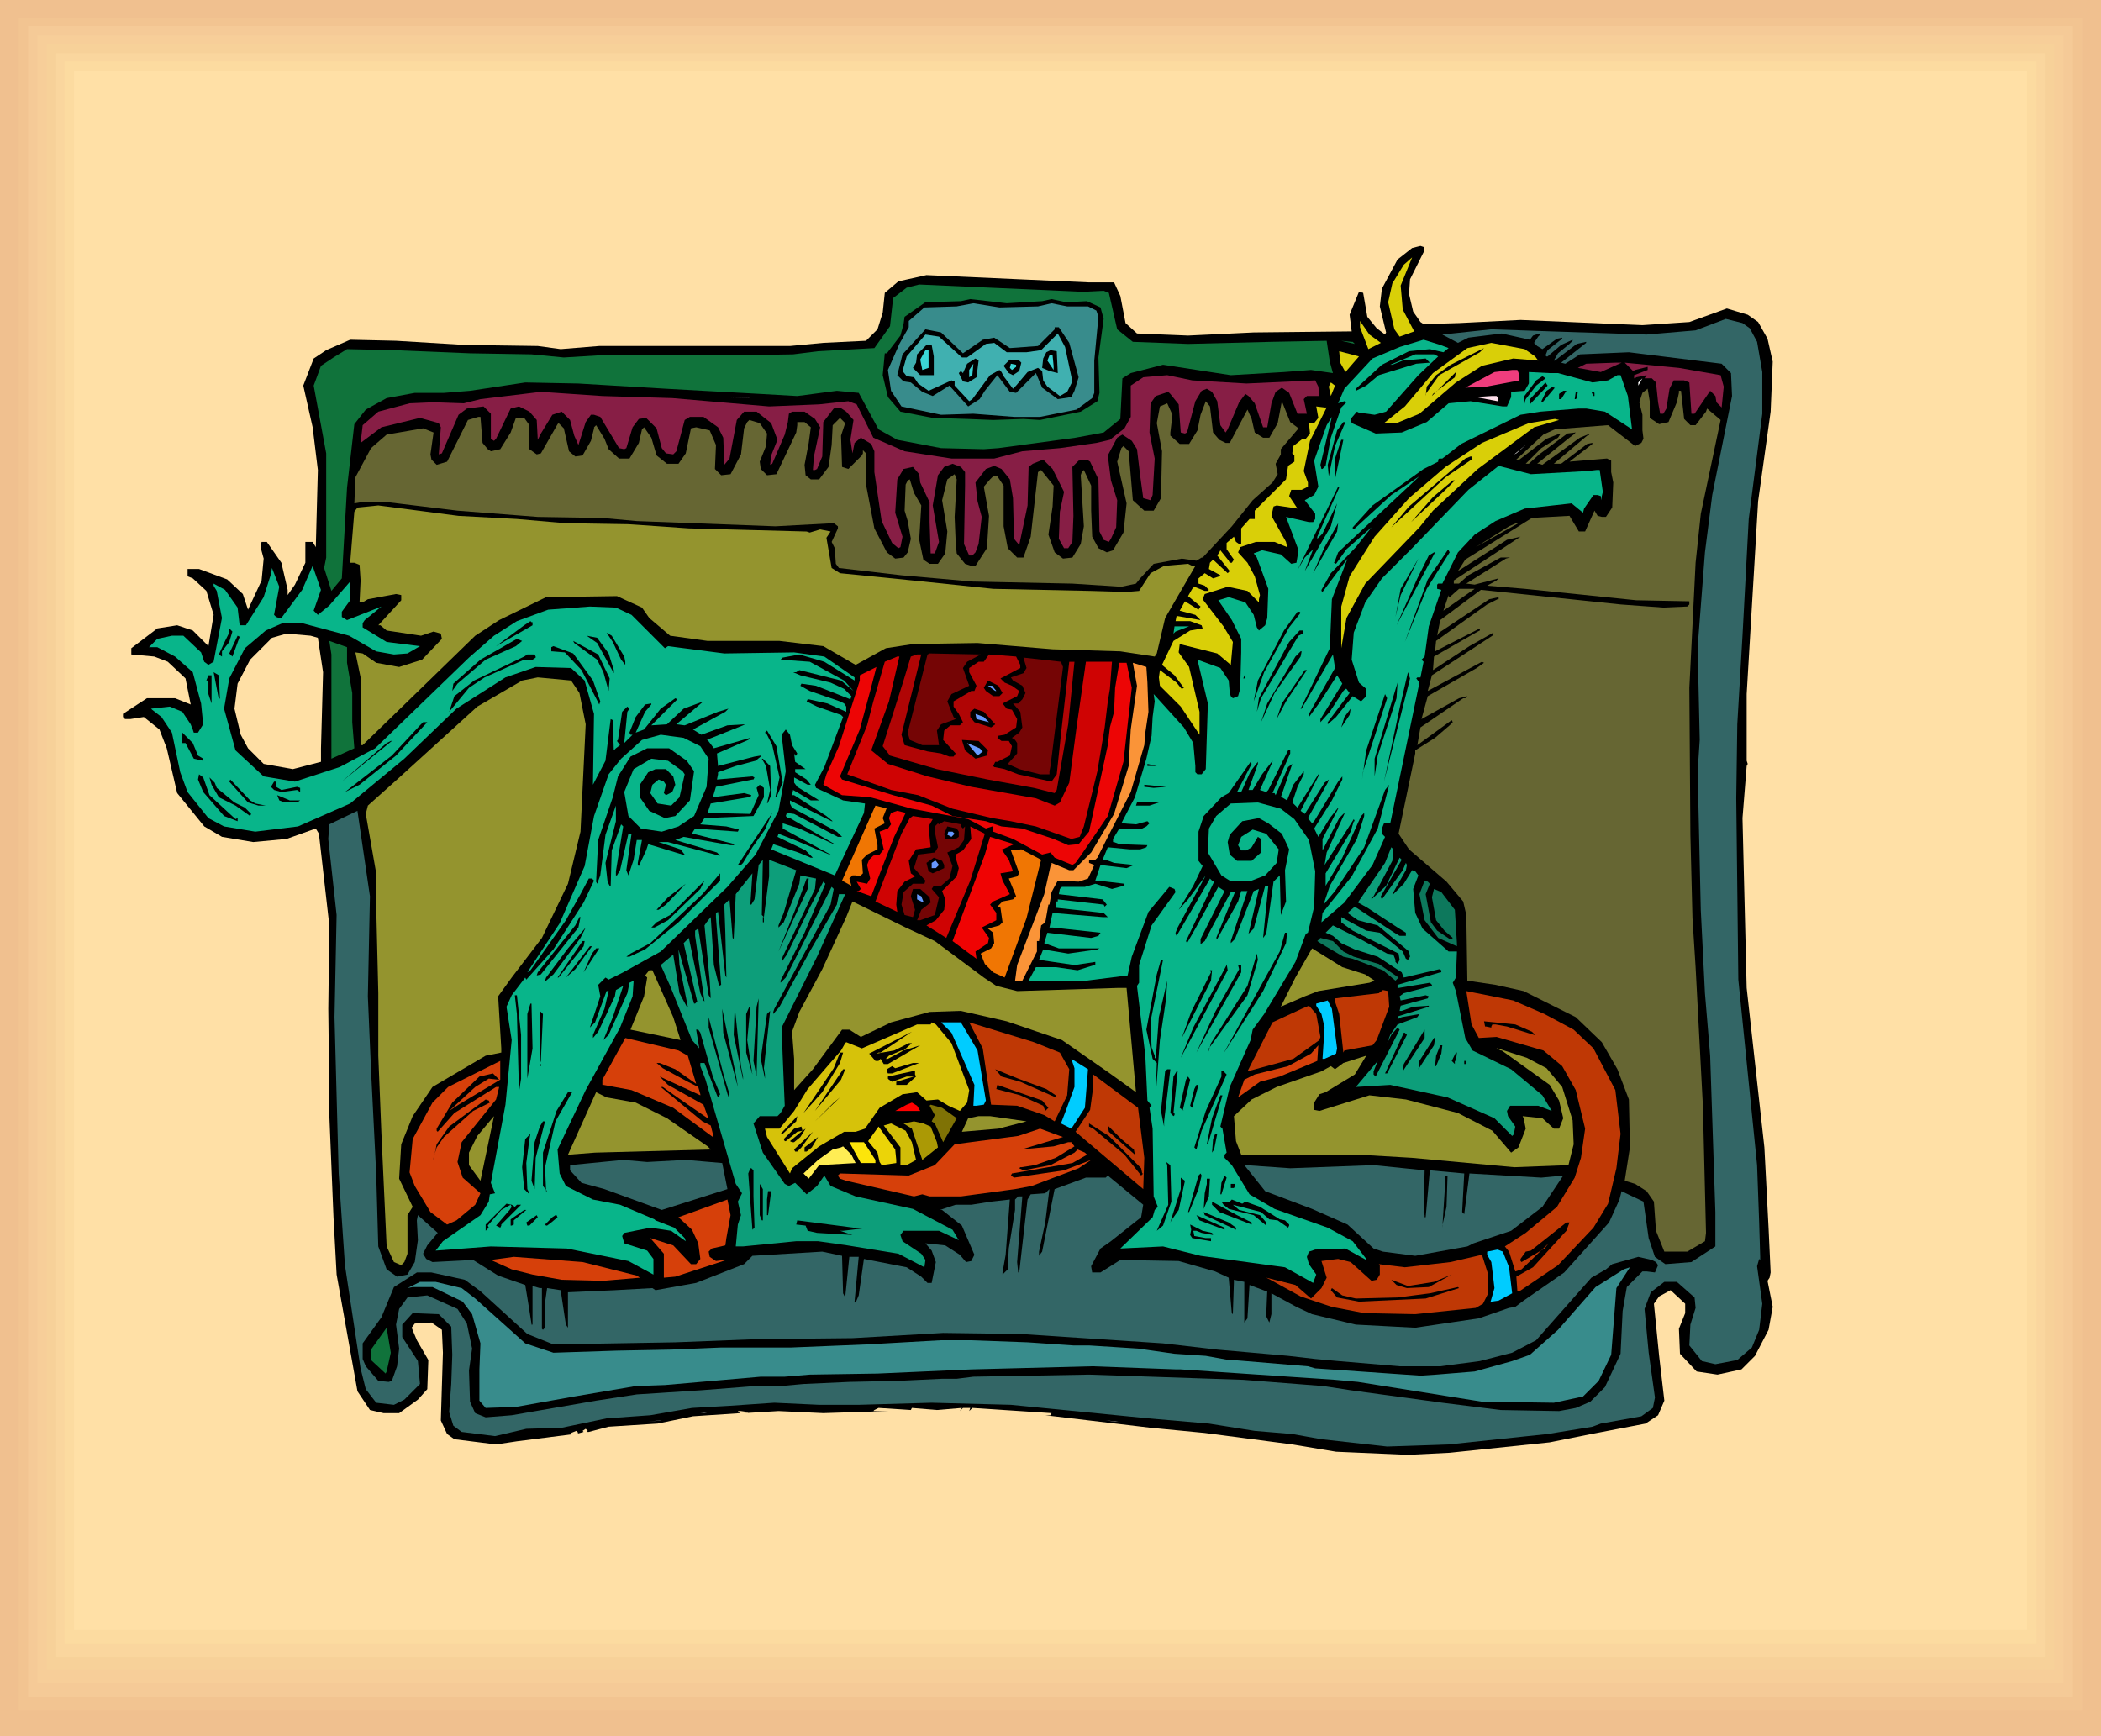<svg xmlns="http://www.w3.org/2000/svg" fill-rule="evenodd" height="532.8" preserveAspectRatio="none" stroke-linecap="round" viewBox="0 0 2016 1666" width="644.64"><style>.brush0{fill:#fff}.brush1{fill:#f0c08f}.pen1{stroke:none}.brush9{fill:#000}.brush10{fill:#d9cf08}.brush11{fill:#10733b}.brush12{fill:#388c8c}.brush13{fill:#366}.brush15{fill:#08b58a}.brush16{fill:#3bd4d4}.brush17{fill:#871e45}.brush19{fill:#663}.brush21{fill:#94942e}.brush22{fill:#750505}.brush24{fill:#cf0303}.brush27{fill:#69f}.brush28{fill:#f07603}.brush29{fill:#f00303}.brush30{fill:#0d9e7a}.brush31{fill:#0d785c}.brush32{fill:#bf3805}.brush33{fill:#0cf}.brush34{fill:#d6c20a}.brush35{fill:#d6400a}</style><path class="pen1 brush1" d="M0 0h2016v1666H0V0z"/><path class="pen1 brush1" d="M9 8h1998v1645H9V8z"/><path class="pen1" style="fill:#f2c491" d="M18 17h1980v1624H18V17z"/><path class="pen1" style="fill:#f5ca97" d="M27 25h1962v1603H27V25z"/><path class="pen1" style="fill:#f7ce99" d="M36 34h1944v1581H36V34z"/><path class="pen1" style="fill:#f7d199" d="M45 42h1926v1560H45V42z"/><path class="pen1" style="fill:#fad69e" d="M54 51h1908v1539H54V51z"/><path class="pen1" style="fill:#fcdba0" d="M62 59h1892v1518H62V59z"/><path class="pen1" style="fill:#ffe0a6" d="M71 68h1874v1496H71V68z"/><path class="pen1 brush9" d="m1367 240-14 28-1 14 4 17 7 10 3 2 34-1 59-3 117 5 45-3 36-13 20 6 10 7 9 16 5 22-2 48-12 86-11 185v64l1 3-1 2-4 50 4 163 17 153 4 77 2 43-1 5-2 3 5 25-4 22-13 25-13 13-23 5-20-3-16-17-1-24 6-15v-9l-14-13-11 6-5 7 5 50 5 43-6 14-12 8-52 10-40 8-96 10-40 2-69-3-42-7-84-11-52-5-101-12h5l1-2-76-5-3 3 1-3h-7l-3 3 2-3-24 2-24-2-1 2-31-2-4 2-1 1h14l-62 2-43-2-33 2h3l1-1-7-1h-3l2 2-45 3-34 7-47 3-19 5h-3 1l1-1-2-2-3 2 1 1-7 2 2-1-2-2-5 2 1 1h2l-55 7-20 3-40-5-7-5-6-13 2-65-1-22-10-7-16 1-3 4 5 12 11 19-1 28-9 10-18 13h-15l-13-3-12-18-20-112-3-55-4-98v-15l-1-87 1-80-10-88-3-5-28 10-32 3-30-5-17-10-26-32-10-43-7-18-15-12-13 2h-5l-2-2v-3l23-15h27l15 6-5-25-17-16-13-5-22-2v-6l25-19 19-3 15 5 15 15 5-30-7-23-13-12-5-2v-7h11l27 10 15 14 5 15 13-28 2-21-3-11 1-5h5l14 20 6 26v5l7-10 10-21v-20h7l3 5v1l2-75-5-41-9-40 10-26 12-8 23-10 44 1 66 4 70 1 22 3 37-3h183l32-3 41-2 11-11 5-16 2-19 13-11 27-6 156 7h24l6 13 5 26 11 10 49 2 63-3 94-1-2-16 9-22 4 1 4 23 9 11 8 6 1-2-6-25 2-17 15-28 14-11 8-2 3 1 1 3zM305 612l5 33-2 73v13l-27 7-28-5-15-15-7-13-6-25 3-24 12-23 21-21 14-4 23 2 7 2z"/><path class="pen1 brush10" d="m1346 297 11 21-14 5-5-7-6-26 4-18 11-18 8-7-11 27 2 23z"/><path class="pen1 brush11" d="m1059 279 5 2 8 35 15 12 53 2 80-2 53-1 3 20 3 11-21-3-26 2-51 3-65-10-31 8-8 5-2 39-16 13-27 5-74 10-14 1-41-1-42-8-18-10-19-35-21-2-38 5-35-2-55-3-36-2-84-5-51-1-53 8-25 2h-28l-27 5-20 11-11 14-7 61-5 87-10 12-7-22 2-10V435l-12-65 7-19 12-8 13-8 45 1 73 3 59 1 31 3 33-2h128l59-1 24-3 54-3 15-21 3-27 13-10 12-3 157 7 20-1z"/><path class="pen1 brush9" d="m1000 289 9-2 14 3 20-1 13 6 3 11-5 37 1 34-2 8-16 10-39 8-16-1-29 1-25-1-33-1-31-6-12-14-5-21 2-21h2l13-17 3-11 1-7 20-14 34-1 9-2 35 4 34-2z"/><path class="pen1 brush12" d="m996 294 13-3 15 3h20l8 4 2 6-4 42v31l-2 5-15 11-35 7h-25l-26-2-13-1-31 1-38-8-10-15-3-20 11-25 9-16v-6l15-13 31-1 16-3 25 4 37-1z"/><path class="pen1 brush13" d="m1679 315 7 13 5 29v40l-13 101-6 112-5 85-1 71 2 174 18 178 2 55 1 33v3l-1-1-2 7 5 36-3 25-7 17-14 12-21 4-13-3-12-15 1-20 5-16-1-10-17-15h-12l-13 10-6 16 4 42 6 43-2 10-11 8-39 7-8 3-43 7-95 10-59 2-63-7-28-5-36-3-44-7-58-5-132-13-76-2-70 2h-38l-43-2-44 3-35 2-40 7-42 3-43 9-34 1-30 7-32-4-8-6-4-13 2-27 1-28-1-27-12-12-25-1-10 11v12l15 23 2 22-15 15-10 5-17-2-10-13-5-20-15-99-6-88-4-150 2-98-8-73 1-14 27-13 12 82-2 96 3 70 5 100 2 70 8 22 10 7 10-2 7-12 3-21-1-19 1-5 19 17-10 12-4 8 3 5 6 3 39-2 24 15 26 9 2 12 4 25v1h1v-37l7 2h2v39l1 1 2-2v-24l2-14 13 2 5 33 2 3v-34l45-2 36-2 3 2 39-7 46-18 8-8 67-4 19 4 1 36 2 4 4-39h9l-4 43 1 1 3-7 5-35 41 8 14 9 6 6h4l4-20-4-11-6-7 19 2 14 9 6 7 5-1 3-6-12-28-19-15h-2l15-5h15l19-3 18-2-4 53-3 17v2l5-5 1-20 6-37v-10l3-3h4l-5 63 1 10h1l8-70 3-5 14-1 4-4-4 32-6 28v4l3-4 12-60 30-11h19l2-2 34 28-2 12-29 23-10 7-9 17 1 6h8l19-12 56 1 35 10 13 6 3 34 1 1 1-30v-3l10 2v39l3-4 2-32 16 6h1l-1 24 3 6 2-8v-20l24 13 15 7 42 10 57 3 61-9 29-10 6-1 8-6 39-27 43-48 10-22 2-8 21 10 5 35 6 18 10 7 25-2 23-15v-33l-5-150-5-60-4-80-3-133 2-30-2-89 7-91 7-55 19-95-1-22-9-9-89-11-47 2-14 9-4-1 24-19v-1l-9 2-21 16h-1l4-7 11-9 3-3v-1l-11 5-13 11h-1l-1-1 2-5 14-11v-1l-5 1-14 10-5-3-3-3 4-6 2-2-1-1-6 2-3 4-27-6-32 4-10 5-15-8 47-5 58 2 91 3 47-4 29-11 16 4 7 5z"/><path class="pen1 brush10" d="m1325 329-12 6-8-21v-6l9 13 11 8z"/><path class="pen1 brush9" d="m1026 329 9 33-4 13-3 6-13 2-15-11-6-14-14 14-5 5-6-1-12-16-12 15-5 8-11 7-18-20-16 10-10-4-11-9-7-1-6-6 5-20 22-24 15 3 21 20 19-13 11-2 15 10 27-2 16-16v-2h4l10 15z"/><path class="pen1" style="fill:#40b0b0" d="m1029 366-5 10-7 4-12-9-4-6-1-9-4-3-10 4-11 13-3 3-9-12-2-4-2-2-9 5-17 23-3 2-14-15v-4l-3-1-22 10-10-7-4-6-7-1-4-5 4-14 18-21 13 2 22 20h5l18-13 8-1 12 9h19l14-2 16-16 7 13 7 33z"/><path class="pen1 brush15" d="m1390 334-5 4-13-3-20 2-26 13-25 23v2l10-5 12-10 36-11 13-1-4-4-22 2-10 4h-2l24-10h18l4 2-19 18-31 35-11 3-15-2-2-1-6 7 1 4 23 10 25-1 24-10 21-18 21-2 31 5h4l4-9v-5l13-1 4-7v-11l20 1h8l33 9 15-2 9-5h3l7 20 4 32-26-17-18-3h-7l-37 3-19 3-57 28-18 14h-3l-1 1v2l-14 7-49 35-19 21v1l1 1 36-33 27-18-78 73-3 8-1 2 2 1 10-14 24-21-15 19-24 25-9 16v1l1 1 24-32-15 39-2 47-28 58h1l30-52 2 13-25 44v3l11-15 16-25 5 8-21 34v3l9-10 13-20 2-2h1l3 4-21 28v2l8-7 16-20 8 5 5-5v-7l-7-6-7-22 2-26 11-29 16-23 29-29 54-56 29-23 31 8 54-3 9-1h3l3 21-1 4v4l-1-4-3-1h-4l-9 13-1 4-11-9-45 5-28 12-20 13-16 17-15 30h-4l-1 1v4l4 1-12 35-4 29-3 3 2 2-3 15h-3l-1 1 3 4-28 135h-6l-2 5v5l3 3-12 27-27 36-22 19 1-9 28-35 25-46 11-42-4 5-20 55-28 42-11 13 6-18 26-45 7-22v-3l-3 3-18 40-16 27v-12l24-40 3-10h1l-1-2-28 44 2-12 17-37v-1l-5 5-16 31v-11l15-29v-1l-8 10-11 18-4-8 17-27 10-20v-3l-4 5-23 38-2 2-4-5 19-34 1-3-4 3-19 30-4-3 18-35h-1l-20 32-5-5 5-15 6-12v-3l-10 13-6 15-5-3h-1l11-32-4 3-12 27-1-2h-2l17-38v-3h-2l-19 38-2 2-6-2 12-27v-1l-10 13-9 15h-4l9-25v-2l-7 9-9 20h-4l14-27-1-2-21 30-7 4-17 18-5 15v28l4 5-9 19-14 23 9-10 17-23-27 50-2 5v1l1 2 31-53 1-2 2 2 2 1-27 57 1 2 8-14 22-40 6 4-23 46v5l4-3 25-47h4l-18 44 1 1 20-36 3-10h6l-16 48v2l4-4 18-46 5-2-10 43 5-5 11-41h3l-5 50 3-4 7-50 6-6 1 38 5-13-1-30 4-20-7-15-13-10-9-5-16 3-12 13-2 7 2 12 7 6h14l9-8v-13l-3-2-6 10-5 3h-5l-3-5 3-8 11-7 13 4 12 15-2 13-11 12-13 5h-21l-8-5-13-22 1-23 7-12 14-12 26-1 22 6 13 10 14 20 6 30-1 34-6 25-2 1-10 27-30 50-11 15-2 10-20 45-9 38 2 2 4 23-2 2v3l7 7 17 28 24 14 51 18 24 13 13 17v1l-20-11-29 1-6 2-2 5 2 7 7 10-3 8-27-15-81-11-36-9-41 2 31-30 2-7 3-3-4-10-1-65-3-20 2-2-4-5-2-43-8-67 2-3v-17l12-38 23-32-1-3-5-2-20 24-16 43-4 18-40 5h-55l7-13h19l21 3 16-5h1v-3l-20 3-34-5 4-10 24 4 28-4 2-1h-39l-14-5 3-10 42 5 7-2 2-3-46-5h-3l3-14 48 4h5l-4-4-46-5v-6h2v-2l44 5 1 2 2-2-4-5-42-5 1-5 2-2h22l10-3 16 5 11-3h1v-2l-17-2-8-1h-3l5-15 25 3 7-3-19-2-8-3h-3l5-12 21 2h10l6-2 1-2-27-1-5-2h-1v-3l6-10h22l4-2 3-3-2-2-11 3-14-1 13-25 11-37 5-22 1-18 2-15-1-7 29 32 9 15 2 22v6l2 2h4l4-5 2-63-10-42 22 8 8 12 1 12 1 3 2 2 5-2 2-7 1-35v-13l-9-18-13-19 10-3 16 5 8 12 3 12 2 3 6-5 2-7 1-28-11-30-3-4 8-3 18 4 10 9 5-1 2-12-12-32 22 5h4l2-3v-5l-10-13 9-5 4-8-4-25 12-34 5-8-11 46 1 4h1l3-3 5-27 10-29 5-5-2-1-6 2 6-14 27-29 26-11 23-7 16 5 8 3z"/><path class="pen1 brush11" d="m1298 328 2 2-13-3 10 1h1z"/><path class="pen1 brush10" d="m1473 342 3 4-24-2-30 7-25 16-35 30-22 9h-12l20-16 27-32 33-24 23-5 32 6 10 7z"/><path class="pen1 brush9" d="M896 342v18h-13l-7-7 3-5 1-8 9-9h5l2 11zm485 18-13 18v2l1-9 9-11 14-10 32-16-4 4-39 22z"/><path class="pen1 brush16" d="m891 353-6 2-2-10 5-9h3v17z"/><path class="pen1 brush9" d="m1015 358-8-2-7-3 1-9 3-6 4-2 6 1 1 21z"/><path class="pen1 brush10" d="m1291 357-5-9-1-11 19 5-13 15z"/><path class="pen1 brush16" d="M1011 351v4l-6-9 2-5h3l1 10z"/><path class="pen1 brush9" d="m937 362-8 5-5-1-3-6-1-2 2-2 2 2 4-9 8-5 3 2-2 16zm43-14-2 8-6 4-4-2-5-7 6-6 9 1 2 2z"/><path class="pen1 brush17" d="m1536 357-22-4 8-4 28-1h6l-20 9zm98 0 17 3 3 11-2 20-5-5-1-6-5-5-15 22h-3l-2-30-5-2h-10l-4 8-3 19-3 5h-3l-2-11-2-19-4-4h-7l2-3-10 2-1 1h-1v-3l13-5v-3l-12 3-2 1-8-8 52 5 23 4z"/><path class="pen1 brush16" d="M930 362v-7l4-6-1 11-3 2zm45-10-4 3-2-2 1-4 5 1v2z"/><path class="pen1" style="fill:#f03d7d" d="M1458 360v5l-32 6-20 1 28-15 17-2h5l2 5z"/><path class="pen1 brush9" d="m1375 378-1 2 15-15 8-8-1 5-21 16z"/><path class="pen1 brush17" d="m1196 368 66-3 3 6 1 9h-12l-3 3 3 14h-9l-8-20-7-5-6 4-4 11-4 23h-4l-8-23-6-7-3-2-6 8-11 26-2 3-5-7-3-23-5-9-5-3-5 2-6 10-8 30-2 1-4-1-2-27-8-10-2-2-12 4-5 7-1 28 5 25-2 35-2 5-7-2-3-22-3-25-5-8-9-6-5 3-9 17 3 24 6 19-1 26-5 11-2 3-5-2-4-8-1-50-8-17-3-2-8 1-6 6 1 47-1 25-4 6h-4l-5-9 1-26 4-19-11-22-9-9-10 4-4 3-1 37-8 38-5-6-1-39-3-18-8-10-7-3-8 3-10 13 2 18 4 15-3 26-3 8-3 3h-3l-5-11 1-56v-13l-4-5-8-3-8 3-6 8-5 29 6 35-4 11h-4l-1-30v-19l-9-19-1-8-6-7-9 2-6 10-2 32 7 23-2 10-2 1-6-5-10-21-7-47v-20l-3-7-10-6-6 5-2 10-2-13 3-19-7-8-6-4-6 1-10 13-1 33-5 12-2 1h-2l1-13 6-28-5-8-10-7h-12l-3 2-1 8-3 12-12 28-2 1 1-9 6-15-6-16-14-11h-12l-7 8-7 37-5 6-1-26-5-10-14-10h-13l-5 3-8 30-3 3-7-1-4-5-5-19-10-10-7 1-6 8-6 20-2 1-5-1-18-30-6-2h-3l-5 7-7 22-4-9-4-15-8-8-9 3-11 18-3 6-1-19-7-8-10-5-8 2-14 29-2 2-3-2v-24l-7-7-16 2-8 6-16 37-3 1 2-26-2-4-18-5-37 9-20 15 2-17 15-13 30-8 23-1 29 1 16-4 58-7 59 4 67 2 93 8 48-2 28-3 8 3 16 32 30 13 45 7h41l27-7 36-3 35-5 13-3 14-11 6-11v-30l12-8 23-2 24 5 52 3z"/><path class="pen1 brush9" d="m1474 370-10 13-1 3v1l-1 1v-7l12-16 6-4 3 2-9 7z"/><path class="pen1 brush0" d="m1572 367 4-4-4 7v-3z"/><path class="pen1 brush10" d="m1277 380-2-9 2-4 4 3-4 10z"/><path class="pen1 brush9" d="M1468 388v-5l15-16 2 3-17 18zm24-16-11 13-1 1-1-1 5-10 6-4 1 1h1z"/><path class="pen1 brush19" d="m1583 401 9 6 9-2 8-19 2-9v-2h2l3 27 6 6h5l10-13 1-3 13 11-19 90-5 47-6 120 1 141 2 80 3 47 7 133 3 122-1 8-17 10h-22l-8-20-2-28-7-10-11-7-10-3 5-32-1-46-11-29-15-26-25-24-50-25-27-6-27-4-1-63-3-13-16-19-36-31-10-15 16-77v-3l19-12 14-12 3-3-1-2-33 24 3-17 41-28h2l2-2-8 2-36 20 6-22 47-27 7-5-2-1-52 28 4-15 58-38 1-2v-1l-23 13-35 23 1-13 42-24 2-1v-2l-43 22 1-10 49-35 10-5h1v-2l-9 2-48 32-2 3 3-15 39-29 134 14 41 3 23-1 2-2v-3l-51-1-107-11-36-3 9-5 2-2-23 6-8-1 38-24 4-1h1-10l-31 17-9 8h-5v-3l64-42-13 3-47 30 7-11 64-40 36-2 9 15h6l9-20 3 5 4 1h4l6-9 1-24-2-10v-11l-4-2-36 3 22-17v-1l-5 1-25 19h-7l32-27h1l2-2-10 4-36 26-3-1h-2l31-25 4-3 2-2-8 1-27 20-10 9h-3l15-15 16-10 2-3v-1l-13 5-26 20h-3l26-24 11-5 51-4 26 20 6-3 2-4-1-8v-15l-3-12 3-9 5-4 2 12v16z"/><path class="pen1 brush9" d="m1503 375-5 8h-2v-5l4-3h3z"/><path class="pen1 brush0" d="m599 376 15 2-15-2z"/><path class="pen1 brush9" d="m1513 382-1 1h-1l1-7h2l-1 6zm17-5v3h-1l-2-4h2l1 1z"/><path class="pen1 brush0" d="m616 378 35 2-35-2z"/><path class="pen1" style="fill:#ffe0eb" d="M1437 381v4l-21-4 15-1h5l1 1z"/><path class="pen1 brush0" d="M654 380h5-5zm7 0h27-27zm60 2h-1l-30-1h1l27 1h3zm11 3h3-3z"/><path class="pen1 brush19" d="m1164 415 6 7 6 3h4l17-32 4 9 3 13 8 5h6l8-14 4-21 8 20 8 6-17 20v5l-5 9 2 10-5 8-19 17-20 25-28 30h-1l-5 3-14-2-27 5-13 14-4 5-14 3-47-3-96-2-68-6-60-7-3-4-1-15-3-6 6-13v-2l-4-3-56 3-133-5-33-3-62-1-77-6-66-8h-27l-6 1 1-25 15-28 15-13 35-6 10 4-3 21 1 5 5 5 10-3 20-40 10-3h2l2 25 5 6 3 2 9-2 10-16 5-14h8l5 7v23l7 5 4-1 16-28 1-1 5 5 5 22 6 5 7-1 8-14 3-12v-1l2-2 8 13 4 10 10 9h10l9-15 3-13 2-2 7 10 5 17 10 8h11l7-10 5-24 5-1 13 3 6 14-1 23 6 6 9-1 10-19 3-25 3-6 2-2 10 3 7 10-1 12-6 15 1 7 6 6 9-1 19-40 1-7v-3h7l6 5-2 15-4 21 1 10 5 4h8l9-12 3-21 1-19 7-7 5 5-4 12 1 30 6 2 13-13 1-2v-3l3 3v30l8 42 12 23 8 6 8-1 4-5 3-13-3-17-3-10 1-25 2-4 2-1 4 13 7 12-2 33 4 19 6 4h8l7-10 2-21-5-30 5-20 7-5 2 5-2 36 1 24 1 11 8 10 6 2h4l11-17 2-31-5-28 6-7 3-3h4l6 9v39l4 21 9 9h6l7-20 7-62 3-2 12 15-1 20-4 27 6 17 8 6 9-1 8-13 3-17-3-49 1-3 2-2 7 15v24l1 25 6 11 8 4 6-2 10-17 3-28-9-40 4-13 2-2 5 5 4 47 11 10h9l7-12 1-45-5-27 3-16 7-3 5 11-2 17v3l9 8h9l8-13 3-15 5-13 4 5 3 25z"/><path class="pen1 brush0" d="M739 385h10-10zm19 0h9-9z"/><path class="pen1 brush10" d="m1273 391-16 32-6 29 4 11v4l-6 3h-10l-2 6 8 12-20-3-3 1-2 9 14 25 1 5-12-5h-18l-15 5-2 5 9 10 7 13 5 18-1 4v3l-11-11-19-4-22 7-2 5 20 26 9 15-2 22-13-11-36-9-1 8 10 14 10 43v22l-18-27-20-20-1-8 1-7 16 12 4 5 1 1 2-1-9-12-12-10 11-23 16-10 12-2-1-3-11-4h-14l1-5 23 4-5-5-15-4 5-9 13 8 2-3-12-10 4-7 2-2 10 4h3l1-1-4-4-6-2v-5l6-5 8 5 6-2 1-1-11-6 1-6 3-3 14 13 2-2-12-15 2-3 1-2 8 10 1 2h2l2-3-7-10v-6l7-6 2 5 3 2h2v-15l8-9h5v-8l12-12 18-18 2-13 6-4v-6l-2-2 1-7 9-7h3l4-5-1-10h5l4-5-2-11 8 1h2zm199 19-54 40-43 40-13 16-52 54-18 33-5 29v-40l8-29 24-38 33-37 35-30 35-23 45-19 25-4 4 1-24 7z"/><path class="pen1 brush9" d="m1281 428-6 29-1-11 9-33 6-8h2l-10 23zm0 32v-20l6-18h2l-8 38z"/><path class="pen1 brush0" d="m1453 436 11-9-9 8-2 1z"/><path class="pen1 brush9" d="m1412 441-25 17-52 48 17-20 54-46 5-2h1v3zm-25 29-33 31 21-24 19-16h2l-9 9zm-123 45v2l5-5 14-29-6 22-25 43 8-21-8 8-7 12 39-80 1 1-21 47z"/><path class="pen1 brush21" d="m496 498 46 4 61 1 58 4 113 3 3 1 10-3 10 2-4 6 5 29 8 5 80 8 67 7 94 2 34 1 12-1 11-17 13-7 23-2 4 2h3l-29 50-8 34-2 3-33-5-65-2-72-6-62 1-26 4-29 16-31-18-42-5h-69l-36-5-20-17-7-10-24-11-68 1-45 22-23 15-108 105h-2v-65l-5-24 7 1 13 9 22 4 22-7 19-20-1-5-7-2-12 4-33-5-6-5h-2l22-24v-5l-5-1-27 5-5 3h-3l1-21-1-15-5-2h-4l4-49 3-4 20-2 77 10 56 3z"/><path class="pen1 brush9" d="m1260 550 11-25 13-23-1 8-23 40z"/><path class="pen1 brush19" d="m1416 525 32-20 7-3h2l-41 23z"/><path class="pen1 brush0" d="m1264 518-4 8 4-8z"/><path class="pen1 brush9" d="m1391 530-22 35-21 51 22-60 19-28h1l1 2zm-51 70 20-45 11-22 5-3h1l-37 70zm-1-8 5-27 17-29-17 35-5 21z"/><path class="pen1 brush15" d="m301 586 4 4 11-9 20-23v18l-8 11v5l5 3 33-13-16 13-2 3v4l23 14 32 4-12 7-13 1-17-3-26-15-45-12h-19l-16 7-20 17-15 29-5 29 11 40 27 25 30 5 43-14 34-18 90-87 24-21 22-14 30-11 40-3 25 1 15 7 28 28 4 4 3-2 54 7 67-1 29 4 29 20v3l-29-18-24-7-16 3-2 2 28 2 33 18 9 10-12-10-40-10-3 2h-3l7 3 29 7 13 6 7 7-1 3-33-13-14-2-1 2 9 5 29 10 4 2 2 3v5l-18-8-18-4h-1l-1 2 10 5 23 8 2 2-18 48-9 17 1 3 26 12 21 3-1 9-28 60-61-25 2-5 24 8 12 5h2l-7-7-27-13 1-3 13 5 36 15h1l-46-25v-5l16 5 33 15h1l-43-25h-2l-2-2 1-3 7 1 42 22h4l-5-5-43-23-2-4v-3l40 20h1l-6-5-31-20h-2l1-5 17 10h8l-21-13-3-4v-5l13 7h3l-4-5-11-7v-3h10l-10-7-1-8 1 2h1l1-2-5-8-2-10-4-5-4 5 4 35-7 38-22 42-27 31-64 62-36 20-14 7-3-2-7 7 2 11-10 30 5-5 11-30h2l-4 17-11 25v3l5-6 16-34 1-6 7-4-10 30-9 22 5-5 18-40 2-10 4-2-1 15-12 30-33 60-27 57 2 23 6 12 26 13 26 5 33 14 1 1 18 7 10 10 1 3-14-10-20-3-25 5-2 3 2 7 22 7 6 8v15l-24-13-59-12-73-2-53 4 7-9 36-25 8-13 1-7 5-1-4-10 14-75 6-62-5-32 5-11 13-17 1 2 26-29 29-45 10-21-2-2h-3l-8 15-14 25-34 48-3 2 31-47 24-55 9-48 14-40 12-15 20-18 18-5 22 3 16 8 8 12-2 27-12 28-15 10-16 5-20-3-12-12-4-23 9-22 17-10 16 2 14 10 2 3-5 22-8 8-13-2-7-10 2-8 6-5 5 2 2 3-2 8 2 2 6-3 3-7-2-8-7-7h-10l-7 3-8 12v12l9 13 15 7 10-2 14-15 4-28-7-10-17-12h-21l-16 8-12 19-5 20-14 41-2 40 1 2 3-8 5-39 10-28v15l-10 40 2 18 2 4h1l1-34 9-25 2 2-7 43v4h1l3-5 8-35h3l-5 35 2 5 5-15 3-19h5l-4 22v2l1 1 7-15 2-6 33 10h2l-4-5-21-7h9l49 13h1l-3-3-40-12 8-3 45 8h3l1-1-40-10h-1l1-2 2-3 41 3 1-2-12-3-25-2 4-6 47-2 10-18v-9l-4-3-3 3 2 7-8 18-41-1 3-9 36-6h2l1-2-7-2-30 4 3-10 35-7h1l1-2-2-1-34 3 1-5v-2l17-6 19-5 5-4v-1l-6 1-35 9-1-12 30-13 2-2-35 10-6-8h-1l35-14 2-1-17 1-25 9-8-5 31-17 3-3-10 3-32 13-8-1 26-22-19 7-16 15-15 1 25-25-2-1-14 10-16 20-8 3 9-20 6-7v-1l-6 1-9 12-6 15 1 2h2l-8 8 3-30 2-3-2-2-5 5-4 27-1 1 3 4-4 3-2 2-1-29-2-1-5 40-12 23 1-68-9-32-13-12-34-1-29 10-47 30-50 48-52 43-50 22-41 5-30-5-15-8-20-25-7-19-8-38-10-15-9-7-1-1 18-2 12 5 8 12 2 5 1 3h4l5-8-2-20-8-30-17-15-17-9h-8l8-8 14-3h11l17 16 3 9 4 3 5-3 8-42-5-26-3-5v-2l11 6 12 17 2 17h6l17-27 7-22 1-6 7 18-5 27 2 2 3 1h2l20-27 10-23 8 23-7 20z"/><path class="pen1 brush19" d="m1385 586 5-15v1l1 1 9-8h15l-30 21z"/><path class="pen1 brush9" d="m1248 588-11 14-24 43-10 28 4-20 25-48 13-18h2l1 1zm-737 9v3l-35 20 27-20 6-4 1 1h1z"/><path class="pen1 brush15" d="m1128 606-2 2 1-7h14l-13 5z"/><path class="pen1 brush9" d="m220 616-7 9v5l-3-2 6-13 4-8v-4l3 3-3 10zm1030-11v3l-4 2-36 60-4 13 2-13 29-54 10-11h3zm-651 25 1 5v3l-4-5-8-17-6-9 5 3 12 20zm-15-3 5 16v3l-16-29-10-7 10 2 11 15zm-361 3-3-3 8-17 2 1-7 19zm272-10-29 13-27 23-5 7 1-7 26-23 35-20 5 2-6 5zm90 31-1 12-5-18-6-12-22-16-1-2 24 13 11 23z"/><path class="pen1 brush11" d="m333 636 5 29v28l2 25-22 10V628l-2-13 17 6v15z"/><path class="pen1 brush9" d="m569 653 7 20-1 3-17-33-16-17-12-1h-1v-4l2-1 19 7 19 26zm679-23-25 35-13 28 6-18 27-45 5-5h1l-1 5z"/><path class="pen1 brush22" d="m928 635-4 6 6 17-17 8-4 7 6 15 2 2-14 5-4 6 2 14h1-17l-12-5-2-7 19-75 2-1 49 1-13 7z"/><path class="pen1 brush9" d="M514 630v1l-3 2h-8l-38 17-15 10-19 23 5-15 19-15 48-23 3-2h7l1 2z"/><path class="pen1" style="fill:#b00505" d="m865 705 3 10 22 6 13 2 8 3h4l2-3-12-13 1-9 6-5h9l3-3-4-8-5-7v-5l17-10h3l2-5-7-13v-4l9-6h5l5-7 26 2 4 8v3l-17 9-2 1 4 4 7 3 7 5-2 5-14 7 4 5 5 1 5 9-1 8-11 7-6 1-1 2 4 3h7l3 5-2 9-12 6h-2l-2 4 1 1 10 2 13 5 32 7 5-7 4-38 8-70h5l-6 60-11 63-2 3-20-5-44-8-49-10-45-13-7-9 20-63 7-23 6-2h4l-19 77z"/><path class="pen1 brush24" d="m853 673-17 47 16 13 38 12 42 10 62 11 18 7 5-3 9-19 7-53 9-63h25l-2 26-2 12-3 25-7 42-13 53-4 10-8 2-34-12-24-5-18-3-38-9-33-13-26-5-42-15 19-47 6-23 11-38 12-5h2l-10 43z"/><path class="pen1 brush22" d="m1020 640-12 95-1 5v3h-9l-20-5-11-5 9-10v-10l-2-3-3-2 7-5 3-5-2-15-7-8h5l4-4 3-6-3-7-9-5-2-3 12-4 3-5-3-10 36 4 2 5z"/><path class="pen1" style="fill:#ed0505" d="m1086 660-8 71-15 52-26 38-5 7-3 2-17-7-4-5-8 2-28-15-19-7v-5h-1l-6 2-17-9-54-10-40-11-27-2-18-10 3-10 12-27 20-63v-5l16-8-6 23-10 37-19 45 2 3 49 15 37 10 20 10 32 5 15 5 20 2 30 10 14 6 10-1 10-12 18-83 2-17 4-15 1-23 4-24h7l5 24z"/><path class="pen1" style="fill:#fa9438" d="m1101 655 1 28-3 20-1 12-13 45-22 43-10 20-2 2h-6v3l5 2-6 13-9 3-20-1-6 11-2 12h-1l-3 17-4 3-2 15h-2v10l-14 28h-7l2-15 26-68 6-27 1-1v-2l17 7h4l17-17 22-37 14-46 2-35 6-42-4-22 13 4 1 15z"/><path class="pen1 brush9" d="m1254 643-20 30-9 17 5-15 22-32h2zM211 670l-1 1-5-26 5 3 1 22zm1117 80 16-75 7-30 2 6-25 99zm-135-99 2-5v5h-2zm-990 22v2l-3-9v-13h-2l2-5h3v25z"/><path class="pen1 brush21" d="m556 665 6 30-5 103-12 50-25 52-29 38-13 18 3 50v4l-15 3-51 30-19 28-11 27-2 33 13 27-5 8v37l-3 8-3 3-7-3-7-15-5-108-3-75v-60l-2-83v-32l-10-57 2-8 28-25 77-70 43-25 15-3 32 3 8 12z"/><path class="pen1 brush9" d="m962 665-3 3h-6l-7-5-2-3 4-7 10 5 4 7zm360 60-3 20v-17l22-73-1 15-18 55z"/><path class="pen1 brush27" d="M956 663h-1l-7-5h4l4 5z"/><path class="pen1 brush9" d="m1308 740-1 8 4-28 18-54 2 4-23 70zm-353-45-4 3-16-5-4-5v-5l4-3 9 3 11 12zm332 3 3-10 6-8-1 6-8 12z"/><path class="pen1 brush27" d="m949 693-12-3-1-5 8 3 5 5z"/><path class="pen1 brush9" d="m380 725-35 28-14 7 45-35 27-29 3-3h4l-30 32zm371 26-6 14h-1l4-19-7-31-5-10-2-2 2-2 9 15 6 35zm-561-26 5 3v2l-9-2-8-15h-3v-10l10 10 5 12zm758-5-1 5-11 3-10-8-3-10 16 1 9 9zm-620 30 43-37 4-2h1l-48 39z"/><path class="pen1 brush27" d="m943 721-5 4-10-12 12 5 3 3z"/><path class="pen1 brush9" d="m740 763-3 7-1 1 3-13-4-23-4-7h1l7 7 1 28zm361-28v-2l9 2h-9zm-900 28 25 23 2-1v3l-13-5-20-23-5-12 1-5 4 3 6 17z"/><path class="pen1 brush9" d="m208 756 17 14 10 5 6 6-1 2-14-10-16-8-7-12-2-7 5 5 2 5zm37 15 10 2h-7l-10-3-18-20 1-2 19 20 5 3zm20-16 5 3 15-3 3 1v4l-3-2-15 2-7-2-3-3 3-5h2v5zm842 1-9-1v-2l21 2-12 1zm-819 12-3 2h-12l-5-2-2-5 12 5h10zm815 5h-13l1-3h21l-9 3z"/><path class="pen1 brush28" d="m851 775-4 10 2 5-10 5 3 16v4l-10 5-5 5 1 13-3 3-4-1h-3l-3 3 2 7-9-5 32-72 8 2h3z"/><path class="pen1 brush29" d="m858 803-11 28-11 29-14-5h2l2-2-4-7 10 2 3-5-3-13 2-5 4-4 6-1 4-5-4-17 8-3 3-4-2-6 2-5 6-2 8 2-11 23z"/><path class="pen1 brush9" d="m722 813-9 15-2 2h-3l33-50-7 16-12 17z"/><path class="pen1 brush24" d="m891 793 2 20-14 2-7 11 2 12 4 3-10 5-7 9-1 13 1 7-21-10 25-65 8-15 3-2 19 3-4 7z"/><path class="pen1 brush22" d="m922 793 2 2 2-2-1 13-5 7-11 5 5 13-3 12-8 7h-7l-2 3 7 8-4 17-14 5h-3l4-10 9-7-1-5-9-8h-7l-2 7 4 13-2 7-8-2-3-10 2-12 9-8h11l1-3-11-12 4-13 16-2 3-5-3-15v-5l3-3 1 1 5-3 16 3v2z"/><path class="pen1 brush9" d="M920 798v5l-3 2h-10l-1-5 3-7 9 2 2 3z"/><path class="pen1 brush24" d="m931 845-23 55-19-12 9-5 8-10 1-10-3-8 14-14 2-8-3-10v-3l7-4 8-11-1-12 14 7-14 45z"/><path class="pen1 brush27" d="m916 800-3 3-4-2 1-3h4l2 2z"/><path class="pen1 brush29" d="M962 815h-1l7 10 4 11-12 2 2 7 7 13-16 7-3 3 6 8v7l-14 7 7 10-1 5-12 8 1 7-23-17 31-83 5-17 23 7-11 5z"/><path class="pen1 brush30" d="m1336 826-18 34-2 1v2l14-13 13-27 2 2-20 35v1l1 2 20-28 3-7 1 2-1 5-13 23h1l10-10 8-13 3 1 3 4-5 13 2 23 7 15 25 22h8l-1 25-3 5 3 8 9 45 7 12 37 18 30 25 9 15-13-5h-27l-3 5 1 5 7 10-1 5v2l-2 2-17-17-45-20-55-12-33 2 21-25 2-5-6 15v3l2 2 23-45-2-2-6 7-4 8 3-8 7-10 19-7 2-3-17 3-4 2 1-3 29-9v-1l-15 1-11 4h-2l1-5 26-7 1-2-3-1-24 5-1-4 4-3 27-7v-1l-2-2-30 5h-1v-3l41-12h1v-2l-2-1-34 8-2-5-23-15-22-7-13-6-8-7-7-3 7-7 26 13 26 14 6 1 2 5v2l2 2 2-4-1-6-44-22-7-5-4-3v-5l24 13 13 2 22 18 3 7 2 1 2-3-1-5-30-25-19-5-10-7 7-6 38 25 5 3h6v-3l-8-5-29-19-9-5 26-38 6-15 2 2-1 11z"/><path class="pen1 brush28" d="m985 881-21 57-11-5-8-8-4-10 10-5 3-5-1-10-5-4 11-3 3-3-2-14-2-1h-1l5-5 10-2 3-3-7-17 8-2 2-3-8-22 10-1 19 10-14 56z"/><path class="pen1 brush9" d="M906 830v3l-11 5-4-2-2-8 7-5 8 3 2 4z"/><path class="pen1 brush30" d="m733 880 5-39v-16l26 10-12 41-5 12v2l5-5 15-37 1-8 15 3-1 10-31 65-1 5 5-7 22-45 13-25 2 2-20 47-23 46v2l5-5 44-87 2 2-3 15-54 100-1 3v2l6-7 29-53 26-45 2-10h6l-27 60-34 68 1 27 2 48-4 7-3 3h-17l-6 7 9 28 21 30 4 2 6-3 11 11 10-8 7-10 6 10 24 10 55 12 38 20 6 10-19-9h-34l-3 4 2 6 18 12 4 6-1 7-25-13-49-8-28-4h-21l-51 5h-7l2-21 3-9-3-13 4-8-6-9-29-100-5-13v-3h4l12 31 1 2 2-3-7-17-12-42-2-3h-2l3 18-7-8-21-52-9-20 12-10 6 37 7 13h1l-8-40-1-15 15 52h1l2-2-13-56 5-5 11 53 3 7 1 1-9-63v-5l3-2 10 64 2 3-1-17-5-53 2-3 4-5 3 46 5 20 2-1-5-65v-4l2-1 7 61 1 2-1-43-1-27 5-5 3 37 1 1 2-43 16-20-2 30h1l3-5 4-33 4-5-1 53 2 2z"/><path class="pen1 brush27" d="m901 830-3 3h-4v-5l3-2h1l3 4z"/><path class="pen1 brush9" d="m651 885-32 26-15 7h-3l4-3 19-10 50-47 17-20v7l-40 40zm124-32-28 60 16-40 11-30h2l-1 10z"/><path class="pen1 brush9" d="m641 883-13 7h-3l5-5 13-7 33-33-4 8-31 30z"/><path class="pen1 brush31" d="m1372 848-4 10 5 27 6 8 12 8h2l1-1-8-7-8-10-4-22 2-8 7 3 13 17 2 32v3l-18-8-13-17-5-25 5-13 3 1 2 2z"/><path class="pen1 brush9" d="M632 873h-2l11-12 17-13-19 20-7 5z"/><path class="pen1 brush27" d="M886 865v1l-6-3v-5l4 2 2 5z"/><path class="pen1 brush21" d="m897 903 47 35 12 8 20 5 96-3h9l9 100-25-18-46-32-53-18-44-10-30 1-37 10-29 14-11-7h-7l-28 38-18 20v-30l-2-26 7-19 22-41 23-50 6-15 51 25 28 13z"/><path class="pen1 brush9" d="m555 890-36 45-4 1 1-3 36-45 4-8h1l-2 10zm177-10h1v5h-1v-5zm-201 55-7 6h-1l1-3 21-28 17-20-5 10-26 35zm681 16-38 60 54-98 5-18h2l-1 10-22 46z"/><path class="pen1 brush31" d="m1289 913 10 5 24 7 19 13-3 3-12-10-13-5-16-6-9-2-17-10-5-3-3-2 3-3 12 3 10 10z"/><path class="pen1 brush9" d="m560 908-24 30h-1l24-35h2l-1 5zm-8 22-9 8 23-30h2l-16 22zm8 3 8-18 4-5h3l-15 23z"/><path class="pen1 brush21" d="m1310 935 9 6-5 2-49 8-13 5-23 10 14-28 16-28 29 18 22 7z"/><path class="pen1 brush9" d="m1197 955-37 51-1 5 3-10 35-55 9-31 1 6-10 34zm-93 25 1 25 3 8v2l1 1 3-40 8-35-1 17-6 40-4 53 1-31-4-4-6-28 10-53 4-14h2l-12 59zm29 35 12-29 32-60v-1l1 6-45 84zm58-82-43 77 18-39 23-41-1-4h3v7zm-29 8-28 55 9-25 19-38-1-2h2l-1 10z"/><path class="pen1 brush21" d="m646 976 7 22-48-10 13-32 3-18-2-2 4-5h3l20 45z"/><path class="pen1 brush32" d="m1333 966-12 32-4 5-27 5-1 2-4-37-4-12v-3l42-5 4-3 5 1 1 15zm149 7 28 15 19 18 21 40 5 42-4 33-8 34-14 23-34 36-37 25h-2l-1-14 16-9 32-35 3-8h-3l-34 27-5 1-5 7v2l1 1 22-13 4-5-26 25-6 2-6-19-4-5 20-13 30-25 17-28 6-19 4-28-9-37-13-23-18-15-45-13-17 1-7-13-5-32 45 9 30 13z"/><path class="pen1 brush9" d="M500 993v42l-2 13-2-75-2-18h2l4 38zm226 40-3-15 3-52 2-8-2 73v2z"/><path class="pen1 brush33" d="m1283 1006-1 5-11 5h-2l2-30-3-13-5-8v-2l11-3 4 8 5 38z"/><path class="pen1 brush9" d="m511 1006-5 29v-62l3-10h1l1 43z"/><path class="pen1 brush32" d="m1267 995-1 3-25 18-44 12 24-47 28-13 7-3 7 8 4 22z"/><path class="pen1 brush9" d="M713 1033v3l-9-43 1-27 6 57 2 10zm4-35 5 33-6-21v-37l3-7h1l-3 32zm-9 45-14-52-1-23 13 63 2 12zm-189-25-1 3h1v2h-1v-53l3 3-2 45zm215 13v4l-4-19 6-43 3-3-6 55 1 6zm-34 19-1 1v2l-19-67v-10l14 54 6 20zm770-60 3 3h-1l-26-8-11-2h-3l-1 2v1l-5-1h-1l-1-5 30 3 16 7z"/><path class="pen1 brush33" d="m938 1008 8 48-2 4-7 1h-3l1-20-22-50-10-10h19l16 27z"/><path class="pen1 brush34" d="m913 1001 17 45-2 12-7 8-11-5-10-6-11 1-9-8-14 2-22 13-14 20-9 3h-11l-24 14-26 21-2 5-22-35-2-8h14l14-17 13-21 32-37 4-7 1-1 15 6 53-23h13l1-2 4 2 15 18z"/><path class="pen1 brush32" d="m1017 1010 9 16-2 25-12 25-10-6-26-9-25-1-8-54-13-25 62 19 25 10z"/><path class="pen1 brush9" d="m1346 1028 1-7 20-33v8l-21 32zm-503-18-2 1 17-3 14-7h3l-8 7 16-5-31 18h-4l-3-5-2 2h-3l-6-7 41-21-30 20h-2zm507-17-19 37h-2l18-39h1l2 2zm26 10-15 23 1-8 14-22h1l-1 7z"/><path class="pen1 brush35" d="m660 1013 8 27-20-14-15-6h-3l6 5 24 13 10 5 2 7v1l-39-18 8 8 34 19 4 11v2l-29-20-14-10h-2l40 33 8 4 2 8v3l-38-28-40-17-27-5h-1v-5l22-40 51 12 9 5zm568 20-19 5-21 15 6-17 10-5 32-8 22-12 7-8-1 15-36 15z"/><path class="pen1 brush9" d="m1383 1011-5 12h-1l1-10 4-10h2l-1 8z"/><path class="pen1 brush21" d="m1484 1025 15 18 10 32 1 23-5 20-52 2-98-9-51-3h-113l-5-13-2-24 17-16 24-12 43-15 9-5 4 3 8-6 22-7-11 18-28 17-6 2-5 8v7l5 1 48-15 35 4 50 13 33 17 18 21 7-5 7-18-2-10-1-2 19 2 11 10h5l4-10-4-17-9-15-46-33h-1l-4-2h1l28 9 19 10z"/><path class="pen1 brush34" d="M852 1016h-2l3-3 12-5h2l-15 8z"/><path class="pen1 brush9" d="m806 1020-17 28-18 20 29-43 6-15h3l-3 10zm591-2h-1v3l-3-3 4-8h1l-1 8z"/><path class="pen1 brush33" d="m1041 1063-13 20-10-5 5-13 8-22v-18l-3-9 16 10-3 37z"/><path class="pen1 brush9" d="M1407 1018v3h-2v-3h2z"/><path class="pen1 brush35" d="m440 1060-9 6 25-23 13-8 9 1h1l-6-6-13 3-26 25-15 25v2l1 1 16-18 40-25h3l-3 12-33 41-4 19 5 15 17 15-5 11-18 15-9 4-16-12-15-25-5-13 3-32 19-35 15-15 46-23 4-2v18l-40 24z"/><path class="pen1 brush9" d="M856 1030h-4l-1-2v-2l5-3 3 2 17-5h6l-26 10zm-49 6-25 30 27-40h2l-4 10zm197 9 9 6v2l-34-15-18-5-6-7 22 9 27 10zm113 31v5l-3-15 4-38 2-2h3l-6 50zm36 9-5 18-2-2 11-35 15-33v-5h2l3 3-24 54zm-275-54 1 2-9 8h-10v-3l17-5h1-8l-14 5-3-2-1-1v-2l23-5h3v3zm248 37h1v2l-1 1-3-3 3-35 3-5h1l-4 40z"/><path class="pen1 brush32" d="m1098 1111-1 30-65-55 14-21 3-22v-12l43 32 6 48z"/><path class="pen1 brush9" d="m1135 1065 1 1-4-3 6-27 2-3 2 3-7 29zm-129-2-3 3-2-5-22-10-23-6 1-4 43 15 6 7zm138 0-2-2 4-16 2-4h2l-6 22zm-611 13-10 44 1 23h1l-4-5v-32l13-40 11-18h4l-16 28z"/><path class="pen1 brush21" d="m610 1058 30 15 39 27 3 3-111 3-26 2 18-40 9-20 10 5 28 5z"/><path class="pen1 brush9" d="M1159 1098h-1l5-25 8-22h2l-14 47zm-359-40 6-5-24 23 18-18zm-330 0-16 8-28 25-7 10-3 10v2l3-15 12-17 35-26 3 1 1 2z"/><path class="pen1" style="fill:red" d="M883 1066h-24l11-6 5-2 5 3 3 5z"/><path class="pen1" style="fill:#7f7205" d="m918 1073-13 23-8-18-3-2 3-6-5-9 1-1 11 3 14 10z"/><path class="pen1 brush21" d="m958 1083-35 3 6-13 10-2h11l35 5-27 7zm-508 35v-12l8-16 16-19-13 62-11-15z"/><path class="pen1 brush9" d="M751 1088h-2l16-17-1 5-13 12zm-237 23-1 30-3-8 3-37 5-15 3-5h2l-9 35z"/><path class="pen1" style="fill:#ab9905" d="m893 1081 6 15 1 5-15 12-10-30-8-5 10-2 9 2 7 3z"/><path class="pen1" style="fill:#d1bd08" d="m875 1096 4 17-9 5h-6v-17l-16-21 7-2 14 7 6 11z"/><path class="pen1 brush9" d="m1095 1121 1 5h1l-2 2-16-20-30-25-4-2v-3l19 12 31 31zm-7-18 1 5-25-22-1-6 13 13 12 10zm-315-20-5 8-6 5h-2l-2-1 12-10-5 1-11 9h-1l-1-2 10-10 7-2 1 4 3-2z"/><path class="pen1" style="fill:#ebd408" d="M860 1113v3l-14 2-2-3-2-9-9-11 10-14 16 22 1 10z"/><path class="pen1 brush35" d="m1020 1091-40 12h-1l32-3 14-4h3l3 4-18 11-20 7-13 2h-1l-1 1 4 2 26-5 23-12 3-3 7 3 2 2-14 8-58 10-1 2 3 2 48-7 26-10-12 8-45 17-16 3-52 7h-30l-7-2-8 2-65-15-6-2-2-3 2-2 66 2 25-10 19-20 61-8 21-7 19 7 3 1z"/><path class="pen1 brush9" d="M765 1105h-2l-1-2 18-17-11 15-4 4zm-260 11 1 25 2 4v1l-5-5-2-21 3-27 5-5-1 5-3 23zm660-13-2 3 1-13 2-5h2l-3 15zm-391 2h-2v-4l13-10-6 10-5 4z"/><path class="pen1" style="fill:#fce50a" d="M840 1113v3h-14l-11-20h14l11 17z"/><path class="pen1" style="fill:#ffed54" d="m821 1116-35 2-10 13-5-5 14-13 14-10 8-2 2-1 8 8 4 8z"/><path class="pen1 brush13" d="m698 1141-63 20-55-20-22-6-11-12v-5l51-5 23 2 37-2 35 3 5 25z"/><path class="pen1 brush9" d="m1124 1153-8 23-6 5 11-25-1-38-1-3 4 3 1 35z"/><path class="pen1 brush13" d="m1318 1118 49 5-1 40 1 3v2h1l4-45 33 3-2 37 2 2 5-39 69 4 21-2-20 30-30 23-36 12-6 3-50 9-31-4-9-3-25-23-34-15-45-17-20-25h1l43 3 80-3z"/><path class="pen1 brush9" d="M723 1123v25l1 30-2 2-4-54 2-5h1l2 2zm427 18-9 22h-1l10-35 2-2 1 2-3 13zm22 5h-1l1-11 3-7 2 2-5 16zm216 12-4 18v2l3-47v-3h2l-1 30zm-257 3-7 10-1 2 3-10 7-22v-11l4 3-6 28zm29-13-5 12 1-15 2-9v-5h3l-1 17zm25-10-1 2h-3v-4h4v2zm-453 28v5h-1l-2-5v-30l3 5v25zm5 0h-1v-15l1-8h3l-3 23zm458-13 14 5 19 12 5 1 4 4v1l-1 2-10-7-8-1-8-7-27-7 6 5 20 5 6 7v3l-12-10-24-6-5-4-2-3h8l2-2 10 4 3-2z"/><path class="pen1 brush35" d="m697 1188-1 7-13 3-3 3 1 5 6 4 8-1h2l-49 16-11 1v-23l-13-15 22 7 17 18h5l4-5-2-15-6-13-13-12 47-17 3 15-4 22z"/><path class="pen1 brush9" d="M1201 1173v2l-31-12-7-7v-3l24 13 14 7zm-707-15 2-2h4l-19 19v1l-1 2-4-2 13-15 2-3-1-2-9 5-13 15 1 2-3 3v-6l20-20 5 1 3 2zm11 3-12 10v4l-2 1h-1v-6l13-9h2zm681 17v2l-30-14-1-3 24 10 7 5zm-675-5-3 3h-2l-1-3 10-7 1 2-5 5zm24-5-6 5-4 3h-1l-1-1 7-7 3-2h1l1 2zm640 12-24-9-3-5 27 12v2zm-341-2-25 3h-3l12 4-34-2-9-2-2-5-9-1 1-4 54 7h15zm329 5 1 2-11-2-5-2h-3l1 5 11 2h5v3l-18-3-2-3 1-5-1-5 12 6 9 2z"/><path class="pen1 brush0" d="M779 1178h3-3z"/><path class="pen1 brush33" d="m1448 1216 3 25-13 7-7 1-1 1 4-14-3-25-4-7v-3l10-2 5 2 6 15z"/><path class="pen1 brush32" d="m1428 1241-5 10-7 4-58 6-49-1-31-6-30-10-29-16-4-2 28 7 15 13 10-10 5-10-5-16 16-2 12 3 20 18 5-1 3-5v-9l-1-1 25 3 44-5 30-7 6 19v18z"/><path class="pen1 brush35" d="m611 1224 3 2-35 3-40-1-28-5-20-5-20-9 22-3 66 5 52 13z"/><path class="pen1 brush9" d="m1589 1211 2 3-3 7-8-1h-4l-15 15-4 23-2 41-15 32-14 14-14 6-16 3-56-1-56-7-88-12-26-4-77-6-148-5-111 2-16 2h-14l-42 2-47 1-44 2-22 2h-25l-51 4-62 4-39 6-81 14-25 2-10-4-5-11-1-30 3-21-5-24-9-14-29-13-19 2-8 11-3 15 3 23-2 17-5 14-3 1-10-1-12-14-3-7v-15l18-25 12-29 22-14h14l32 7 15 11 45 41 25 10 117-2 77-3 93-1 87-5 74 1 137 9 52 6 68 6 26 3 22 2 59 5h39l38-5 31-8 23-12 53-60 14-8 6-5 25-7 13 3 4 2z"/><path class="pen1 brush12" d="m1546 1300-12 25-15 15-28 6-69-1-119-19-22-2-148-10h-4l-81-3-116 3-90 4-65 1-24 2h-23l-92 8-28 1-59 10-56 10-29 1-6-7v-30l1-25-8-28-9-12-29-14h-19l-5 1 12-6h15l25 6 13 10 48 43 27 9 61-2 52-1 48-2h67l73-3 71-4h28l55 2 44 3h15l47 3 35 5 30 2 22 4h4l36 3 36 3 7 2 101 7 15-1 37-3 36-10 17-6 27-24 36-41 27-17 6-2-13 20-5 64z"/><path class="pen1 brush9" d="m1350 1236-10-3-5-5 16 6 25-4 17-7-22 12-21 1z"/><path class="pen1 brush9" d="m1368 1246-64 3-21-4-6-7 1-2 10 7 13 3 40-1 31-4 27-6 1 1-32 10z"/><path class="pen1 brush11" d="m371 1316-1 2-14-13v-10l15-21 4 24-4 18z"/><path class="pen1 brush0" d="M750 1351h4-4zm-25 3h4-4zm52 0h6-6z"/><path class="pen1 brush9" d="M855 1354h7-7z"/><path class="pen1 brush0" d="m672 1356 6-1h4l-10 1zm15-1h17-17zm98 0h6-6zm8 0 8 1-8-1zm27 0h6-6z"/><path class="pen1 brush9" d="M956 1355h7-7z"/><path class="pen1 brush0" d="M812 1356h4-4z"/><path class="pen1 brush9" d="M972 1356h5-5zm15 0 14 2-14-2z"/><path class="pen1 brush0" d="M1010 1356h4-4zm6 2h5-5zm9 1h5-5zm11 1 12 1-12-1zm-414 4 11-1h2l-13 1zm15-1h4-4zm436 1-12-1 9 1h3zm-476 1h6-6zm8 0h4-4zm471 0h8-8zm-493 1h4-4zm526 3h4-4zm11 2h5-5zm10 0h4-4zm15 0h6-6zm-599 4-9 1 9-1zm-18 1h3-3z"/></svg>
